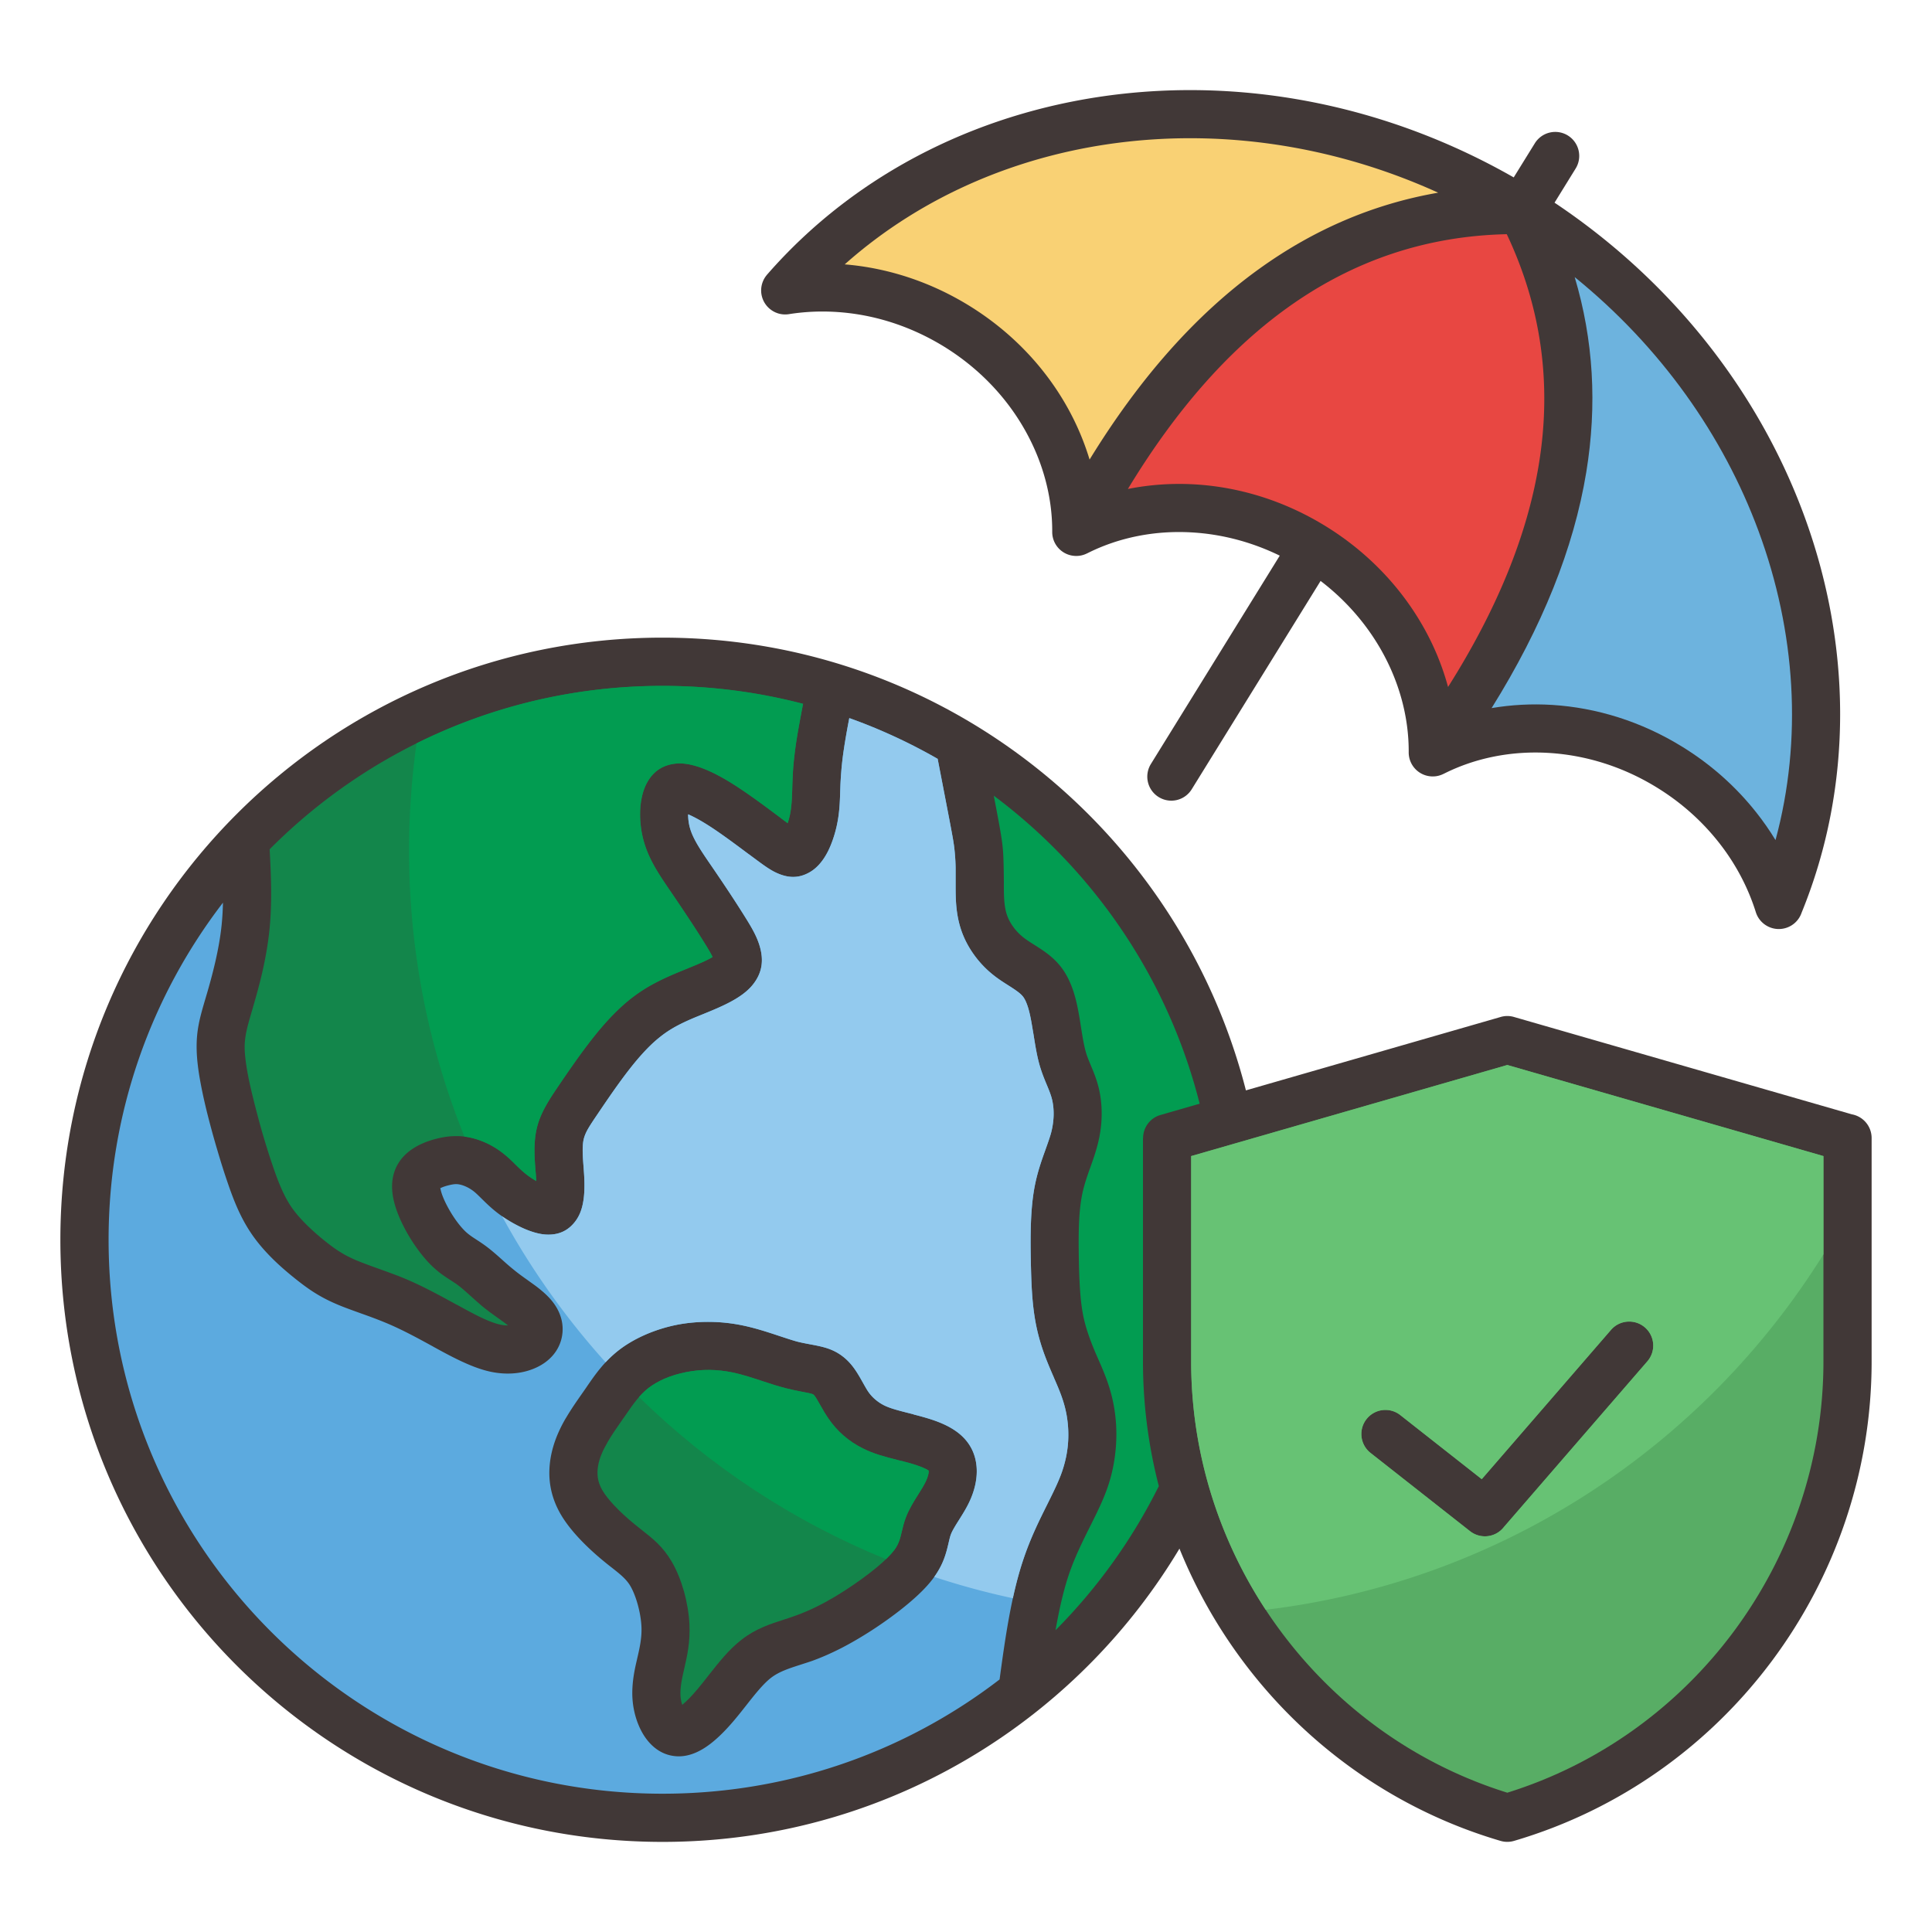 <svg class="hovered-paths" xml:space="preserve" style="enable-background:new 0 0 512 512" viewBox="0 0 512 512" y="0" x="0" height="512" width="512" xmlns:xlink="http://www.w3.org/1999/xlink" version="1.1" xmlns="http://www.w3.org/2000/svg"><g><g fill-rule="evenodd"><path class="" data-original="#413837" opacity="1" d="M469.59 440.142c-16.65 22.33-40.29 39.441-68.25 47.68-1.16.36-2.43.4-3.69.03-28-8.23-51.67-25.36-68.33-47.71a133.624 133.624 0 0 1-16.75-29.74 160.39 160.39 0 0 1-51.98 53.19c-24.63 15.54-53.79 24.53-85.02 24.53-44.06 0-83.95-17.86-112.83-46.73C33.86 412.512 16 372.622 16 328.552s17.86-83.95 46.74-112.83 68.77-46.74 112.83-46.74c38.04 0 72.99 13.33 100.43 35.59 26.22 21.26 45.56 50.67 54.18 84.39l67.43-19.43a6.26 6.26 0 0 1 3.59-.03l89.57 25.81a6.39 6.39 0 0 1 5.23 6.29v59.22c0 29.22-9.7 56.9-26.41 79.32z" fill="#413837"></path><path data-original="#afddf7" opacity="1" d="M198.5 226.413c-.54-.39-.27-.19-.01.01zM116.57 314.623c-.01.02-.01.04 0 .07.03-.13.06-.22 0-.07z" fill="#afddf7"></path><path data-original="#13864b" opacity="1" d="M71.46 225.073c.11-.11.21-.21.31-.32 26.57-26.56 63.27-42.99 103.8-42.99 12.88 0 25.36 1.65 37.25 4.76-.15.78-.31 1.62-.48 2.54-.55 2.91-1.02 5.53-1.33 7.58-.35 2.33-.58 4.36-.75 6.22-.13 1.56-.21 3.31-.28 5.2l-.03 1.16c-.08 2.36-.15 4.69-.67 7-.15.65-.33 1.31-.54 1.93l-.73-.54c-3.29-2.44.79.57-1.88-1.42-3-2.24-6.56-4.9-9.99-7.18-2.08-1.39-4.01-2.56-5.83-3.52-1.91-1.01-3.71-1.79-5.42-2.34h-.03c-2.24-.72-4.4-1.05-6.53-.69-2.97.51-5.35 2.08-6.98 5.19-1.05 2.01-1.66 4.75-1.71 7.67-.05 2.46.27 5.19 1.02 7.79 1.41 4.86 4.03 8.7 7.13 13.23l.42.62c1.48 2.17 3.18 4.69 4.96 7.41 1.32 2.01 2.62 4.04 3.8 5.95.8 1.3 1.48 2.44 1.87 3.29-1.45.93-4.51 2.18-7.32 3.32-.5.2-.99.41-2.09.86-2.5 1.05-4.64 2.05-6.6 3.13a41.254 41.254 0 0 0-5.77 3.83c-1.76 1.4-3.49 3.01-5.22 4.83-1.63 1.71-3.28 3.65-4.98 5.82-1.71 2.19-3.33 4.4-4.8 6.49a364.33 364.33 0 0 0-4.19 6.09c-1.27 1.87-2.34 3.47-3.37 5.37-1.13 2.06-1.94 4.07-2.39 6.32-.74 3.66-.43 7.46-.19 10.57.06.69.06.61.09 1.01.05.66.08 1.23.11 1.74-.73-.42-1.45-.89-2.11-1.37-1.33-.97-2.44-2.06-3.46-3.06-.81-.81-1.58-1.57-2.62-2.43-1.31-1.1-2.67-2-4.02-2.71-1.48-.78-3-1.36-4.49-1.76-1.54-.4-3.07-.6-4.74-.58-1.6.02-3.2.24-4.92.67-1.74.43-3.74 1.11-5.59 2.19-2.39 1.38-4.45 3.38-5.53 6.24-.9 2.42-.92 5.04-.35 7.69.53 2.44 1.56 4.98 2.78 7.34a44.45 44.45 0 0 0 3.47 5.65c1.33 1.86 2.74 3.5 4.08 4.77 1.79 1.7 3.29 2.67 4.82 3.65.72.47 1.45.94 1.92 1.3.99.74 2.16 1.78 3.35 2.86 1.23 1.1 2.48 2.22 3.24 2.84 1.37 1.12 2.91 2.22 4.36 3.25.71.51 1.39.99 2.33 1.72-.61.01-1.28-.05-1.99-.2-1.49-.31-3.22-.99-5.04-1.85-1.85-.87-4.14-2.12-6.38-3.35l-.21-.11h-.03c-4.58-2.51-8.96-4.91-13.68-6.89-2.19-.92-4.81-1.85-7.31-2.75-2.04-.73-3.99-1.43-5.83-2.22-1.55-.67-2.83-1.34-4.04-2.1-1.35-.84-2.6-1.77-3.96-2.86a63.617 63.617 0 0 1-4.58-4.01c-1.48-1.44-2.88-2.97-4.01-4.53-1.09-1.51-2-3.17-2.83-5-.89-1.96-1.68-4.09-2.46-6.41-.86-2.5-1.69-5.13-2.48-7.8-.73-2.48-1.49-5.27-2.27-8.32-.75-2.96-1.43-5.82-1.88-8.24-.46-2.51-.77-4.81-.82-6.69-.07-3.22.71-5.88 1.85-9.76l.35-1.19v-.03c.79-2.71 1.69-5.9 2.46-9.24.8-3.52 1.51-7.36 1.92-11.37.71-7.06.43-14.16.04-21.26z" fill="#13864b"></path><path class="" data-original="#029c51" opacity="1" d="M110.393 196.99c19.639-9.747 41.769-15.227 65.177-15.227 12.88 0 25.36 1.65 37.25 4.76-.15.78-.31 1.62-.48 2.54-.55 2.91-1.02 5.53-1.33 7.58-.35 2.33-.58 4.36-.75 6.22-.13 1.56-.21 3.31-.28 5.2l-.03 1.16c-.08 2.36-.15 4.69-.67 7-.15.65-.33 1.31-.54 1.93l-.73-.54c-3.29-2.44.79.57-1.88-1.42-3-2.24-6.56-4.9-9.99-7.18-2.08-1.39-4.01-2.56-5.83-3.52-1.91-1.01-3.71-1.79-5.42-2.34h-.03c-2.24-.72-4.4-1.05-6.53-.69-2.97.51-5.35 2.08-6.98 5.19-1.05 2.01-1.66 4.75-1.71 7.67-.05 2.46.27 5.19 1.02 7.79 1.41 4.86 4.03 8.7 7.13 13.23l.42.62c1.48 2.17 3.18 4.69 4.96 7.41 1.32 2.01 2.62 4.04 3.8 5.95.8 1.3 1.48 2.44 1.87 3.29-1.45.93-4.51 2.18-7.32 3.32-.5.2-.99.41-2.09.86-2.5 1.05-4.64 2.05-6.6 3.13a41.254 41.254 0 0 0-5.77 3.83c-1.76 1.4-3.49 3.01-5.22 4.83-1.63 1.71-3.28 3.65-4.98 5.82-1.71 2.19-3.33 4.4-4.8 6.49a364.33 364.33 0 0 0-4.19 6.09c-1.27 1.87-2.34 3.47-3.37 5.37-1.13 2.06-1.94 4.07-2.39 6.32-.74 3.66-.43 7.46-.19 10.57.06.69.06.61.09 1.01.05.66.08 1.23.11 1.74-.73-.42-1.45-.89-2.11-1.37-1.33-.97-2.44-2.06-3.46-3.06-.81-.81-1.58-1.57-2.62-2.43-1.31-1.1-2.67-2-4.02-2.71-1.48-.78-3-1.36-4.49-1.76a18.022 18.022 0 0 0-2.336-.449c-9.459-23.428-14.679-49.021-14.679-75.838 0-9.635.688-19.109 1.988-28.385z" fill="#029c51"></path><path data-original="#5caadf" opacity="1" d="M264.9 445.072a144.76 144.76 0 0 1-11.1 7.74c-22.62 14.28-49.45 22.54-78.23 22.54-40.53 0-77.23-16.43-103.8-43-26.56-26.56-42.99-63.26-42.99-103.8 0-33.61 11.3-64.59 30.31-89.34-.05 2-.16 3.96-.35 5.87-.34 3.33-.96 6.66-1.67 9.77-.75 3.27-1.55 6.14-2.25 8.53v-.01l-.35 1.19c-1.47 4.99-2.47 8.41-2.35 13.61.06 2.68.44 5.65 1.02 8.73.58 3.16 1.29 6.2 2.03 9.1.7 2.75 1.51 5.7 2.42 8.76.87 2.97 1.75 5.77 2.62 8.3.91 2.69 1.83 5.19 2.91 7.56 1.14 2.51 2.46 4.88 4.13 7.2 1.64 2.27 3.54 4.36 5.46 6.22 1.79 1.74 3.73 3.38 5.53 4.82 1.83 1.46 3.45 2.66 5.1 3.7 1.8 1.13 3.66 2.11 5.84 3.04 1.82.79 4.12 1.61 6.53 2.48 2.08.74 4.26 1.53 6.71 2.55 4.27 1.79 8.27 3.98 12.47 6.28l-.01.01.21.11c2.23 1.22 4.51 2.47 7.13 3.7 2.65 1.24 5.28 2.26 7.83 2.8 2.68.56 5.18.6 7.38.27 2.78-.41 5.19-1.42 7-2.72 2.03-1.47 3.34-3.28 4.05-5.25.82-2.29.81-4.65.13-6.82-.56-1.78-1.51-3.33-2.75-4.74-.98-1.11-2.12-2.11-3.36-3.08-.64-.5-1.7-1.25-2.8-2.04-1.12-.8-2.31-1.64-3.67-2.76-1.28-1.04-2.06-1.75-2.83-2.44-1.41-1.26-2.79-2.49-4.2-3.55-1.11-.83-1.9-1.34-2.68-1.85-1.02-.66-2.03-1.31-2.92-2.15-.81-.77-1.68-1.79-2.53-2.97-.86-1.2-1.71-2.58-2.47-4.05-.75-1.46-1.37-2.92-1.63-4.16-.03-.14-.07-.24-.1-.32.61-.33 1.42-.59 2.19-.78.83-.21 1.47-.31 1.97-.32.42 0 .86.06 1.35.19.57.15 1.18.39 1.8.71.64.34 1.26.75 1.81 1.21.46.38 1.13 1.04 1.83 1.73 1.35 1.33 2.82 2.78 4.85 4.26a35.95 35.95 0 0 0 5.97 3.5c2.19 1 4.42 1.68 6.33 1.77 3.59.17 6-1.26 7.71-3.53 1.24-1.66 1.77-3.42 2.07-5.14.21-1.16.31-2.43.33-3.92.02-1.39-.04-2.74-.15-4.22l-.08-1.12c-.18-2.31-.41-5.12-.02-7.08.19-.94.55-1.81 1.04-2.72.6-1.09 1.59-2.57 2.78-4.32 1.27-1.89 2.72-4.01 4.04-5.9 1.51-2.14 3.04-4.24 4.41-5.98 1.38-1.77 2.76-3.39 4.17-4.88 1.3-1.37 2.6-2.58 3.93-3.62 1.25-1 2.53-1.84 3.96-2.64 1.56-.86 3.3-1.67 5.36-2.53l1.99-.81c4.88-1.99 10.3-4.2 13.19-7.81 2.58-3.22 2.9-6.55 1.84-10.18-.71-2.46-1.98-4.69-3.49-7.13a307.57 307.57 0 0 0-4-6.26c-1.55-2.36-3.35-5.03-5.11-7.61l-.42-.61c-2.5-3.65-4.61-6.75-5.43-9.59-.37-1.25-.53-2.57-.53-3.77.62.26 1.29.59 2.01.97 1.41.74 2.98 1.7 4.74 2.87 2.83 1.89 6.39 4.54 9.38 6.78.51.38.26.19 0 0l.01-.01 1.93 1.43c1.98 1.47 3.62 2.66 5.27 3.43 3.11 1.44 5.95 1.59 8.97-.18 1.99-1.17 3.56-3.14 4.73-5.44 1-1.98 1.8-4.38 2.31-6.63.78-3.47.87-6.44.96-9.45l.04-1.11c.04-1.2.12-2.58.28-4.5v-.02c.14-1.6.34-3.36.65-5.41.35-2.35.77-4.73 1.22-7.12.06-.32.13-.69.22-1.11a145.4 145.4 0 0 1 23.41 10.8l1.47 7.61 1.66 8.62c.45 2.37.78 4.12 1.01 5.51.2 1.22.33 2.28.43 3.49.12 1.37.17 2.52.19 3.6v4.39c0 3.69 0 7.86 1.52 12.28.79 2.29 1.96 4.5 3.43 6.52 1.45 2 3.2 3.83 5.16 5.36 1.34 1.06 2.61 1.86 3.87 2.66 1.56 1 3.1 1.98 3.86 2.95.58.74 1.02 1.82 1.39 3.02.48 1.6.8 3.38 1.08 5.07l.36 2.13c.51 3.21.97 6.12 1.89 8.98.5 1.54 1 2.75 1.5 3.96.61 1.46 1.23 2.93 1.54 4.32.27 1.21.41 2.57.37 4.03-.04 1.45-.25 2.96-.64 4.49-.29 1.14-.9 2.84-1.54 4.64-1.01 2.81-2.09 5.83-2.81 9.53-.59 3-.89 6.35-1.02 9.79-.12 3.16-.1 6.42-.04 9.51.06 3.22.14 6.19.31 8.75.18 2.85.48 5.56.96 8.15.5 2.67 1.16 5.06 1.92 7.29.7 2.06 1.57 4.16 2.49 6.3l.5 1.15c-.08-.16-.2-.44-.01 0 1.35 3.09 2.73 6.25 3.37 10.09.38 2.29.54 4.86.29 7.59-.21 2.32-.73 4.82-1.66 7.43-.92 2.58-2.33 5.39-3.84 8.43-2.11 4.24-4.43 8.88-6.38 14.75-3.09 9.26-4.71 20.36-6.22 31.58zm-76.59 17.02c2.09-1.61 4.19-3.76 6.2-6.13 1.2-1.42 2.2-2.69 3.2-3.96 2.23-2.84 4.49-5.71 6.6-7.35 2.1-1.63 4.75-2.49 7.53-3.39 1.31-.42 2.64-.849 3.25-1.06 2.42-.87 4.95-1.961 7.65-3.33 2.59-1.32 5.31-2.9 8.25-4.79 3.11-2.02 6.49-4.43 9.49-6.93 2.69-2.23 5.06-4.53 6.7-6.7 2.84-3.76 3.55-6.77 4.22-9.61.19-.83.38-1.64.59-2.2.4-1.05 1.25-2.4 2.11-3.77 1.04-1.65 2.1-3.33 2.95-5.21 1.15-2.55 1.86-5.34 1.8-8.08-.07-2.94-.97-5.72-3.01-8.07-1.85-2.13-4.41-3.6-7.16-4.67-2.12-.83-4.5-1.47-6.61-2.01v-.03l-1.07-.27c-2.88-.73-5.11-1.3-6.7-2.1-.84-.42-1.64-.95-2.39-1.6-.71-.61-1.35-1.32-1.89-2.13-.33-.48-.86-1.42-1.38-2.35-1.41-2.5-2.79-4.97-5.34-6.91-2.72-2.08-5.36-2.57-8.59-3.18-1.11-.21-2.32-.44-3.28-.68-1.17-.3-3.1-.94-5.13-1.61-2.92-.97-6.05-2-9.5-2.72a44.67 44.67 0 0 0-8.83-.94c-3.03-.02-5.96.25-8.72.8-2.76.56-5.51 1.42-8.13 2.55-2.62 1.14-5.02 2.52-7.07 4.1-3.92 3.04-6.3 6.48-8.41 9.54l-.27.4-1.03 1.48c-1.61 2.3-3.06 4.39-4.34 6.58l-.01-.01a37 37 0 0 0-2.41 4.84c-.73 1.8-1.31 3.73-1.67 5.84-.36 2.21-.47 4.57-.1 7.05.38 2.54 1.24 5.16 2.79 7.83 1.26 2.16 2.95 4.29 4.79 6.27 2.19 2.35 4.58 4.5 6.69 6.22.57.47 1.33 1.08 2.07 1.65 2.09 1.65 3.8 2.99 4.88 4.82.76 1.3 1.44 3.02 1.96 4.89.56 2 .91 4.06 1 5.89.14 3-.5 5.76-1.09 8.32l-.38 1.66c-.43 1.94-.77 3.87-.9 5.93-.14 2.18-.03 4.39.5 6.7.59 2.65 1.75 5.41 3.41 7.49 1.98 2.49 4.64 4.16 8 4.29 3.01.11 5.96-1.17 8.78-3.35z" fill="#5caadf"></path><path class="hovered-path" data-original="#93caee" opacity="1" d="M133.053 322.319a36.397 36.397 0 0 0 5.387 3.084c2.19 1 4.42 1.68 6.33 1.77 3.59.17 6-1.26 7.71-3.53 1.24-1.66 1.77-3.42 2.07-5.14.21-1.16.31-2.43.33-3.92.02-1.39-.04-2.74-.15-4.22l-.08-1.12c-.18-2.31-.41-5.12-.02-7.08.19-.94.55-1.81 1.04-2.72.6-1.09 1.59-2.57 2.78-4.32 1.27-1.89 2.72-4.01 4.04-5.9 1.51-2.14 3.04-4.24 4.41-5.98 1.38-1.77 2.76-3.39 4.17-4.88 1.3-1.37 2.6-2.58 3.93-3.62 1.25-1 2.53-1.84 3.96-2.64 1.56-.86 3.3-1.67 5.36-2.53l1.99-.81c4.88-1.99 10.3-4.2 13.19-7.81 2.58-3.22 2.9-6.55 1.84-10.18-.71-2.46-1.98-4.69-3.49-7.13a307.57 307.57 0 0 0-4-6.26c-1.55-2.36-3.35-5.03-5.11-7.61l-.42-.61c-2.5-3.65-4.61-6.75-5.43-9.59-.37-1.25-.53-2.57-.53-3.77.62.26 1.29.59 2.01.97 1.41.74 2.98 1.7 4.74 2.87 2.83 1.89 6.39 4.54 9.38 6.78.51.38.26.19 0 0l.01-.01 1.93 1.43c1.98 1.47 3.62 2.66 5.27 3.43 3.11 1.44 5.95 1.59 8.97-.18 1.99-1.17 3.56-3.14 4.73-5.44 1-1.98 1.8-4.38 2.31-6.63.78-3.47.87-6.44.96-9.45l.04-1.11c.04-1.2.12-2.58.28-4.5v-.02c.14-1.6.34-3.36.65-5.41.35-2.35.77-4.73 1.22-7.12.06-.32.13-.69.22-1.11a145.4 145.4 0 0 1 23.41 10.8l1.47 7.61 1.66 8.62c.45 2.37.78 4.12 1.01 5.51.2 1.22.33 2.28.43 3.49.12 1.37.17 2.52.19 3.6v4.39c0 3.69 0 7.86 1.52 12.28.79 2.29 1.96 4.5 3.43 6.52 1.45 2 3.2 3.83 5.16 5.36 1.34 1.06 2.61 1.86 3.87 2.66 1.56 1 3.1 1.98 3.86 2.95.58.74 1.02 1.82 1.39 3.02.48 1.6.8 3.38 1.08 5.07l.36 2.13c.51 3.21.97 6.12 1.89 8.98.5 1.54 1 2.75 1.5 3.96.61 1.46 1.23 2.93 1.54 4.32.27 1.21.41 2.57.37 4.03-.04 1.45-.25 2.96-.64 4.49-.29 1.14-.9 2.84-1.54 4.64-1.01 2.81-2.09 5.83-2.81 9.53-.59 3-.89 6.35-1.02 9.79-.12 3.16-.1 6.42-.04 9.51.06 3.22.14 6.19.31 8.75.18 2.85.48 5.56.96 8.15.5 2.67 1.16 5.06 1.92 7.29.7 2.06 1.57 4.16 2.49 6.3l.5 1.15c-.08-.16-.2-.44-.01 0 1.35 3.09 2.73 6.25 3.37 10.09.38 2.29.54 4.86.29 7.59-.21 2.32-.73 4.82-1.66 7.43-.92 2.58-2.33 5.39-3.84 8.43-2.11 4.24-4.43 8.88-6.38 14.75-1.055 3.16-1.938 6.535-2.704 10.056a201.178 201.178 0 0 1-20.831-5.647c2.505-3.506 3.178-6.359 3.815-9.059.19-.83.38-1.64.59-2.2.4-1.05 1.25-2.4 2.11-3.77 1.04-1.65 2.1-3.33 2.95-5.21 1.15-2.55 1.86-5.34 1.8-8.08-.07-2.94-.97-5.72-3.01-8.07-1.85-2.13-4.41-3.6-7.16-4.67-2.12-.83-4.5-1.47-6.61-2.01v-.03l-1.07-.27c-2.88-.73-5.11-1.3-6.7-2.1-.84-.42-1.64-.95-2.39-1.6-.71-.61-1.35-1.32-1.89-2.13-.33-.48-.86-1.42-1.38-2.35-1.41-2.5-2.79-4.97-5.34-6.91-2.72-2.08-5.36-2.57-8.59-3.18-1.11-.21-2.32-.44-3.28-.68-1.17-.3-3.1-.94-5.13-1.61-2.92-.97-6.05-2-9.5-2.72a44.67 44.67 0 0 0-8.83-.94c-3.03-.02-5.96.25-8.72.8-2.76.56-5.51 1.42-8.13 2.55-2.62 1.14-5.02 2.52-7.07 4.1a29.86 29.86 0 0 0-3.558 3.256 203.183 203.183 0 0 1-27.439-38.7z" fill="#93caee"></path><path data-original="#339966" opacity="1" d="M246.17 389.833c.03.02.08.06.04.01l-.01-.01z" fill="#339966"></path><path data-original="#13864b" opacity="1" d="M180.8 451.803c1.22-1 2.59-2.43 3.98-4.08.85-.99 1.87-2.3 2.9-3.61 2.72-3.46 5.47-6.96 8.79-9.54 3.8-2.96 7.55-4.17 11.48-5.43.7-.23 1.4-.45 2.85-.97 2.04-.73 4.1-1.61 6.2-2.68 2.23-1.13 4.56-2.48 7.05-4.09 2.8-1.82 5.77-3.93 8.3-6.03 1.92-1.6 3.58-3.19 4.65-4.6 1.22-1.61 1.61-3.27 1.97-4.82.28-1.21.56-2.39 1.09-3.8.85-2.24 2.05-4.14 3.26-6.07.78-1.23 1.57-2.48 2.11-3.66.44-.98.71-1.9.7-2.59 0-.02.02-.02.04 0h.03c-.29-.32-1.12-.71-2.16-1.12-1.68-.65-3.5-1.14-5.11-1.55l-.01.02-1.06-.27c-3.52-.9-6.24-1.59-9.25-3.1-1.8-.9-3.51-2.02-5.09-3.4-1.47-1.28-2.83-2.8-4.03-4.57-.87-1.28-1.43-2.27-1.98-3.25-.76-1.36-1.51-2.69-1.94-3.02-.32-.24-1.62-.49-3.2-.78-1.15-.22-2.4-.46-4.08-.89-2.26-.58-4.08-1.18-5.98-1.81-2.69-.89-5.57-1.84-8.11-2.37-2.14-.44-4.25-.67-6.28-.68-2.04-.02-4.11.19-6.17.6-2.05.41-3.94.99-5.59 1.7-1.61.7-3.08 1.54-4.32 2.5-2.36 1.83-4.14 4.41-5.72 6.69l-.27.4c-.66.95-.25.35-1.08 1.54-1.37 1.96-2.62 3.75-3.75 5.7v.02c-.62 1.06-1.18 2.13-1.61 3.19-.42 1.02-.74 2.07-.92 3.15-.16.99-.21 2.03-.05 3.11.15 1.03.52 2.13 1.19 3.29.73 1.24 1.83 2.61 3.1 3.97 1.67 1.8 3.64 3.56 5.43 5.02.8.66 1.35 1.09 1.87 1.5 3.1 2.43 5.63 4.43 7.98 8.42 1.34 2.27 2.45 5.05 3.26 7.93.8 2.87 1.31 5.93 1.44 8.73.22 4.75-.61 8.37-1.38 11.72-.04.17-.08.34-.34 1.5-.32 1.46-.56 2.83-.64 4.04-.07 1.08-.03 2.12.19 3.11.07.32.16.63.26.93z" fill="#13864b"></path><path class="" data-original="#029c51" opacity="1" d="M234.793 413.196c.874-.842 1.627-1.66 2.206-2.424 1.22-1.61 1.61-3.27 1.97-4.82.28-1.21.56-2.39 1.09-3.8.85-2.24 2.05-4.14 3.26-6.07.78-1.23 1.57-2.48 2.11-3.66.44-.98.71-1.9.7-2.59 0-.02.02-.02.04 0h.03c-.29-.32-1.12-.71-2.16-1.12-1.68-.65-3.5-1.14-5.11-1.55l-.01.02-1.06-.27c-3.52-.9-6.24-1.59-9.25-3.1-1.8-.9-3.51-2.02-5.09-3.4-1.47-1.28-2.83-2.8-4.03-4.57-.87-1.28-1.43-2.27-1.98-3.25-.76-1.36-1.51-2.69-1.94-3.02-.32-.24-1.62-.49-3.2-.78-1.15-.22-2.4-.46-4.08-.89-2.26-.58-4.08-1.18-5.98-1.81-2.69-.89-5.57-1.84-8.11-2.37-2.14-.44-4.25-.67-6.28-.68-2.04-.02-4.11.19-6.17.6-2.05.41-3.94.99-5.59 1.7-1.61.7-3.08 1.54-4.32 2.5-.91.706-1.735 1.524-2.494 2.393 18.671 18.269 40.854 32.959 65.448 42.961z" fill="#029c51"></path><path class="" data-original="#413837" opacity="1" d="M209.08 83.253c6.8-1.08 13.95-.91 21.06.57 6.88 1.44 13.7 4.12 20.12 8.08 9.06 5.61 16.16 13.08 21.02 21.47 5 8.61 7.62 18.16 7.57 27.58-.02 3.51 2.82 6.37 6.34 6.38 1.04.01 2.02-.24 2.89-.68v.01c8.41-4.26 18.12-6.18 28.05-5.55 7.72.48 15.56 2.5 23.02 6.14l-34.16 55.23a6.362 6.362 0 0 0 2.08 8.75 6.35 6.35 0 0 0 8.75-2.07l34.15-55.21c6.6 5.04 11.9 11.16 15.79 17.85 4.99 8.61 7.62 18.16 7.56 27.58a6.363 6.363 0 0 0 6.34 6.38c1.04.01 2.02-.24 2.89-.68v.01c8.41-4.26 18.12-6.18 28.05-5.55 9.68.61 19.55 3.62 28.61 9.23 6.43 3.97 11.86 8.88 16.21 14.38 4.49 5.66 7.82 11.98 9.89 18.57 1.05 3.36 4.63 5.24 7.99 4.19a6.357 6.357 0 0 0 4.14-4.03c13.76-33.69 13.29-71.16.57-105.54-11.87-32.09-34.43-61.52-66.04-82.63l5.59-9.05c1.85-2.99.92-6.91-2.07-8.76a6.362 6.362 0 0 0-8.75 2.08l-5.59 9.03c-33-18.85-69.39-25.89-103.39-22.18-36.56 3.99-70.39 20.38-94.39 47.85-.14.15-.26.31-.38.47l-.01.01-.08.11-.02.03-.07.09-.03.05-.04.06-.06.09-.01.03-.07.1-.01.03c-.08.12-.15.25-.21.38l-.01.02-.06.12-.01.03-.05.1v.01l-.05.12-.05.11-.01.04a6.343 6.343 0 0 0 2.13 7.38l.13.09.01.01.1.07.05.04.06.03.09.06.03.02.1.06.03.02c.12.07.25.14.38.2l.03.02.11.05.03.02.1.04.01.01.12.05h.01l.11.04.03.02c1.01.39 2.13.52 3.28.34z" fill="#413837"></path><path data-original="#f9d174" opacity="1" d="M288.75 121.793a69.67 69.67 0 0 0-6.44-14.81c-5.87-10.13-14.44-19.15-25.37-25.91-7.72-4.77-15.93-7.99-24.2-9.72a71.44 71.44 0 0 0-8.88-1.29c20.67-18.39 47.05-29.48 75.25-32.55 26.82-2.93 55.26 1.39 82.02 13.55-17.11 2.97-32.99 9.75-47.64 20.34-16.55 11.96-31.47 28.76-44.74 50.39z" fill="#f9d174"></path><path data-original="#6db3de" opacity="1" d="M417.31 73.433c22.81 18.5 39.37 42.01 48.72 67.3 9.85 26.62 11.72 55.19 4.5 81.9-1.54-2.54-3.25-5-5.13-7.37-5.25-6.64-11.79-12.55-19.51-17.32-10.92-6.76-22.81-10.39-34.49-11.13-5.45-.34-10.86-.05-16.11.84 13.42-21.52 21.78-42.36 25.09-62.52 2.92-17.83 1.9-35.06-3.07-51.7z" fill="#6db3de"></path><path data-original="#e84742" opacity="1" d="M383.75 182.053a68.97 68.97 0 0 0-6.97-16.64c-5.87-10.12-14.43-19.14-25.35-25.9h-.01l-.01-.01c-10.92-6.75-22.81-10.39-34.49-11.12-6.11-.38-12.17.03-18.02 1.2 12.56-20.73 26.56-36.68 42.03-47.85 17.5-12.64 36.96-19.2 58.38-19.67 9.16 19.38 11.99 39.72 8.49 61.03-3.09 18.81-11.1 38.47-24.05 58.96z" fill="#e84742"></path><path class="" data-original="#029c51" opacity="1" d="M307.1 393.833a147.195 147.195 0 0 1-27.37 38.19c.93-5.29 2.03-10.24 3.46-14.54 1.56-4.68 3.74-9.05 5.74-13.06 1.69-3.39 3.27-6.54 4.44-9.82 1.28-3.57 1.99-7.14 2.3-10.57.36-3.96.15-7.63-.38-10.83-.89-5.36-2.6-9.27-4.27-13.09-.75-1.71.31.76-.49-1.1-.72-1.67-1.42-3.39-2.09-5.35-.61-1.78-1.12-3.59-1.47-5.49-.37-1.98-.61-4.22-.77-6.66-.18-2.74-.26-5.4-.3-8.15-.05-2.86-.08-5.88.04-8.86.1-2.71.34-5.37.81-7.79.53-2.71 1.46-5.29 2.32-7.69.65-1.82 1.26-3.54 1.84-5.79.64-2.49.97-4.95 1.03-7.28.07-2.56-.17-4.99-.66-7.18-.58-2.56-1.39-4.5-2.19-6.41-.44-1.06-.88-2.12-1.15-2.97-.63-1.94-1.02-4.39-1.45-7.08-.2-1.29-.29-1.85-.35-2.23-.36-2.14-.78-4.41-1.44-6.61-.78-2.6-1.88-5.09-3.53-7.22-2.12-2.72-4.59-4.29-7.11-5.89-1.01-.64-2.03-1.29-2.82-1.91-1.03-.81-1.95-1.77-2.71-2.81-.73-1-1.3-2.08-1.68-3.18-.82-2.39-.82-5.44-.82-8.14 0-.96 0-1.86-.05-4.59-.04-1.75-.09-3.26-.19-4.44-.11-1.34-.29-2.73-.59-4.5-.26-1.62-.6-3.41-1.05-5.8l-.79-4.13c1.56 1.17 3.09 2.36 4.61 3.59 24.23 19.65 42.08 46.86 49.95 78.04l-10.38 2.99c-2.79.8-4.61 3.35-4.61 6.12h-.03v59.22c0 11.3 1.45 22.38 4.2 33.01z" fill="#029c51"></path><path class="" data-original="#58ad65" opacity="1" d="M399.45 475.083c24.47-7.62 45.19-22.84 59.91-42.58 15.1-20.26 23.87-45.27 23.87-71.68v-54.45l-83.78-24.14-83.78 24.14v54.45c0 26.41 8.77 51.42 23.88 71.68 14.71 19.74 35.43 34.96 59.9 42.58zm-36.24-90.04a6.38 6.38 0 0 1-1.07-8.96 6.366 6.366 0 0 1 8.95-1.07l21.59 16.98 34.26-39.57c2.3-2.65 6.32-2.94 8.98-.64s2.95 6.32.65 8.98l-38 43.89-.04.05a6.38 6.38 0 0 1-8.96 1.07z" fill="#58ad65"></path><path class="" data-original="#67c274" opacity="1" d="M483.23 332.412v-26.039l-83.78-24.14-83.78 24.14v54.45c0 23.902 7.184 46.657 19.749 65.783 62.399-7.466 116.082-43.277 147.81-94.194zm-120.02 52.631a6.38 6.38 0 0 1-1.07-8.96 6.366 6.366 0 0 1 8.95-1.07l21.59 16.98 34.26-39.57c2.3-2.65 6.32-2.94 8.98-.64s2.95 6.32.65 8.98l-38 43.89-.04.05a6.38 6.38 0 0 1-8.96 1.07z" fill="#67c274"></path></g></g></svg>